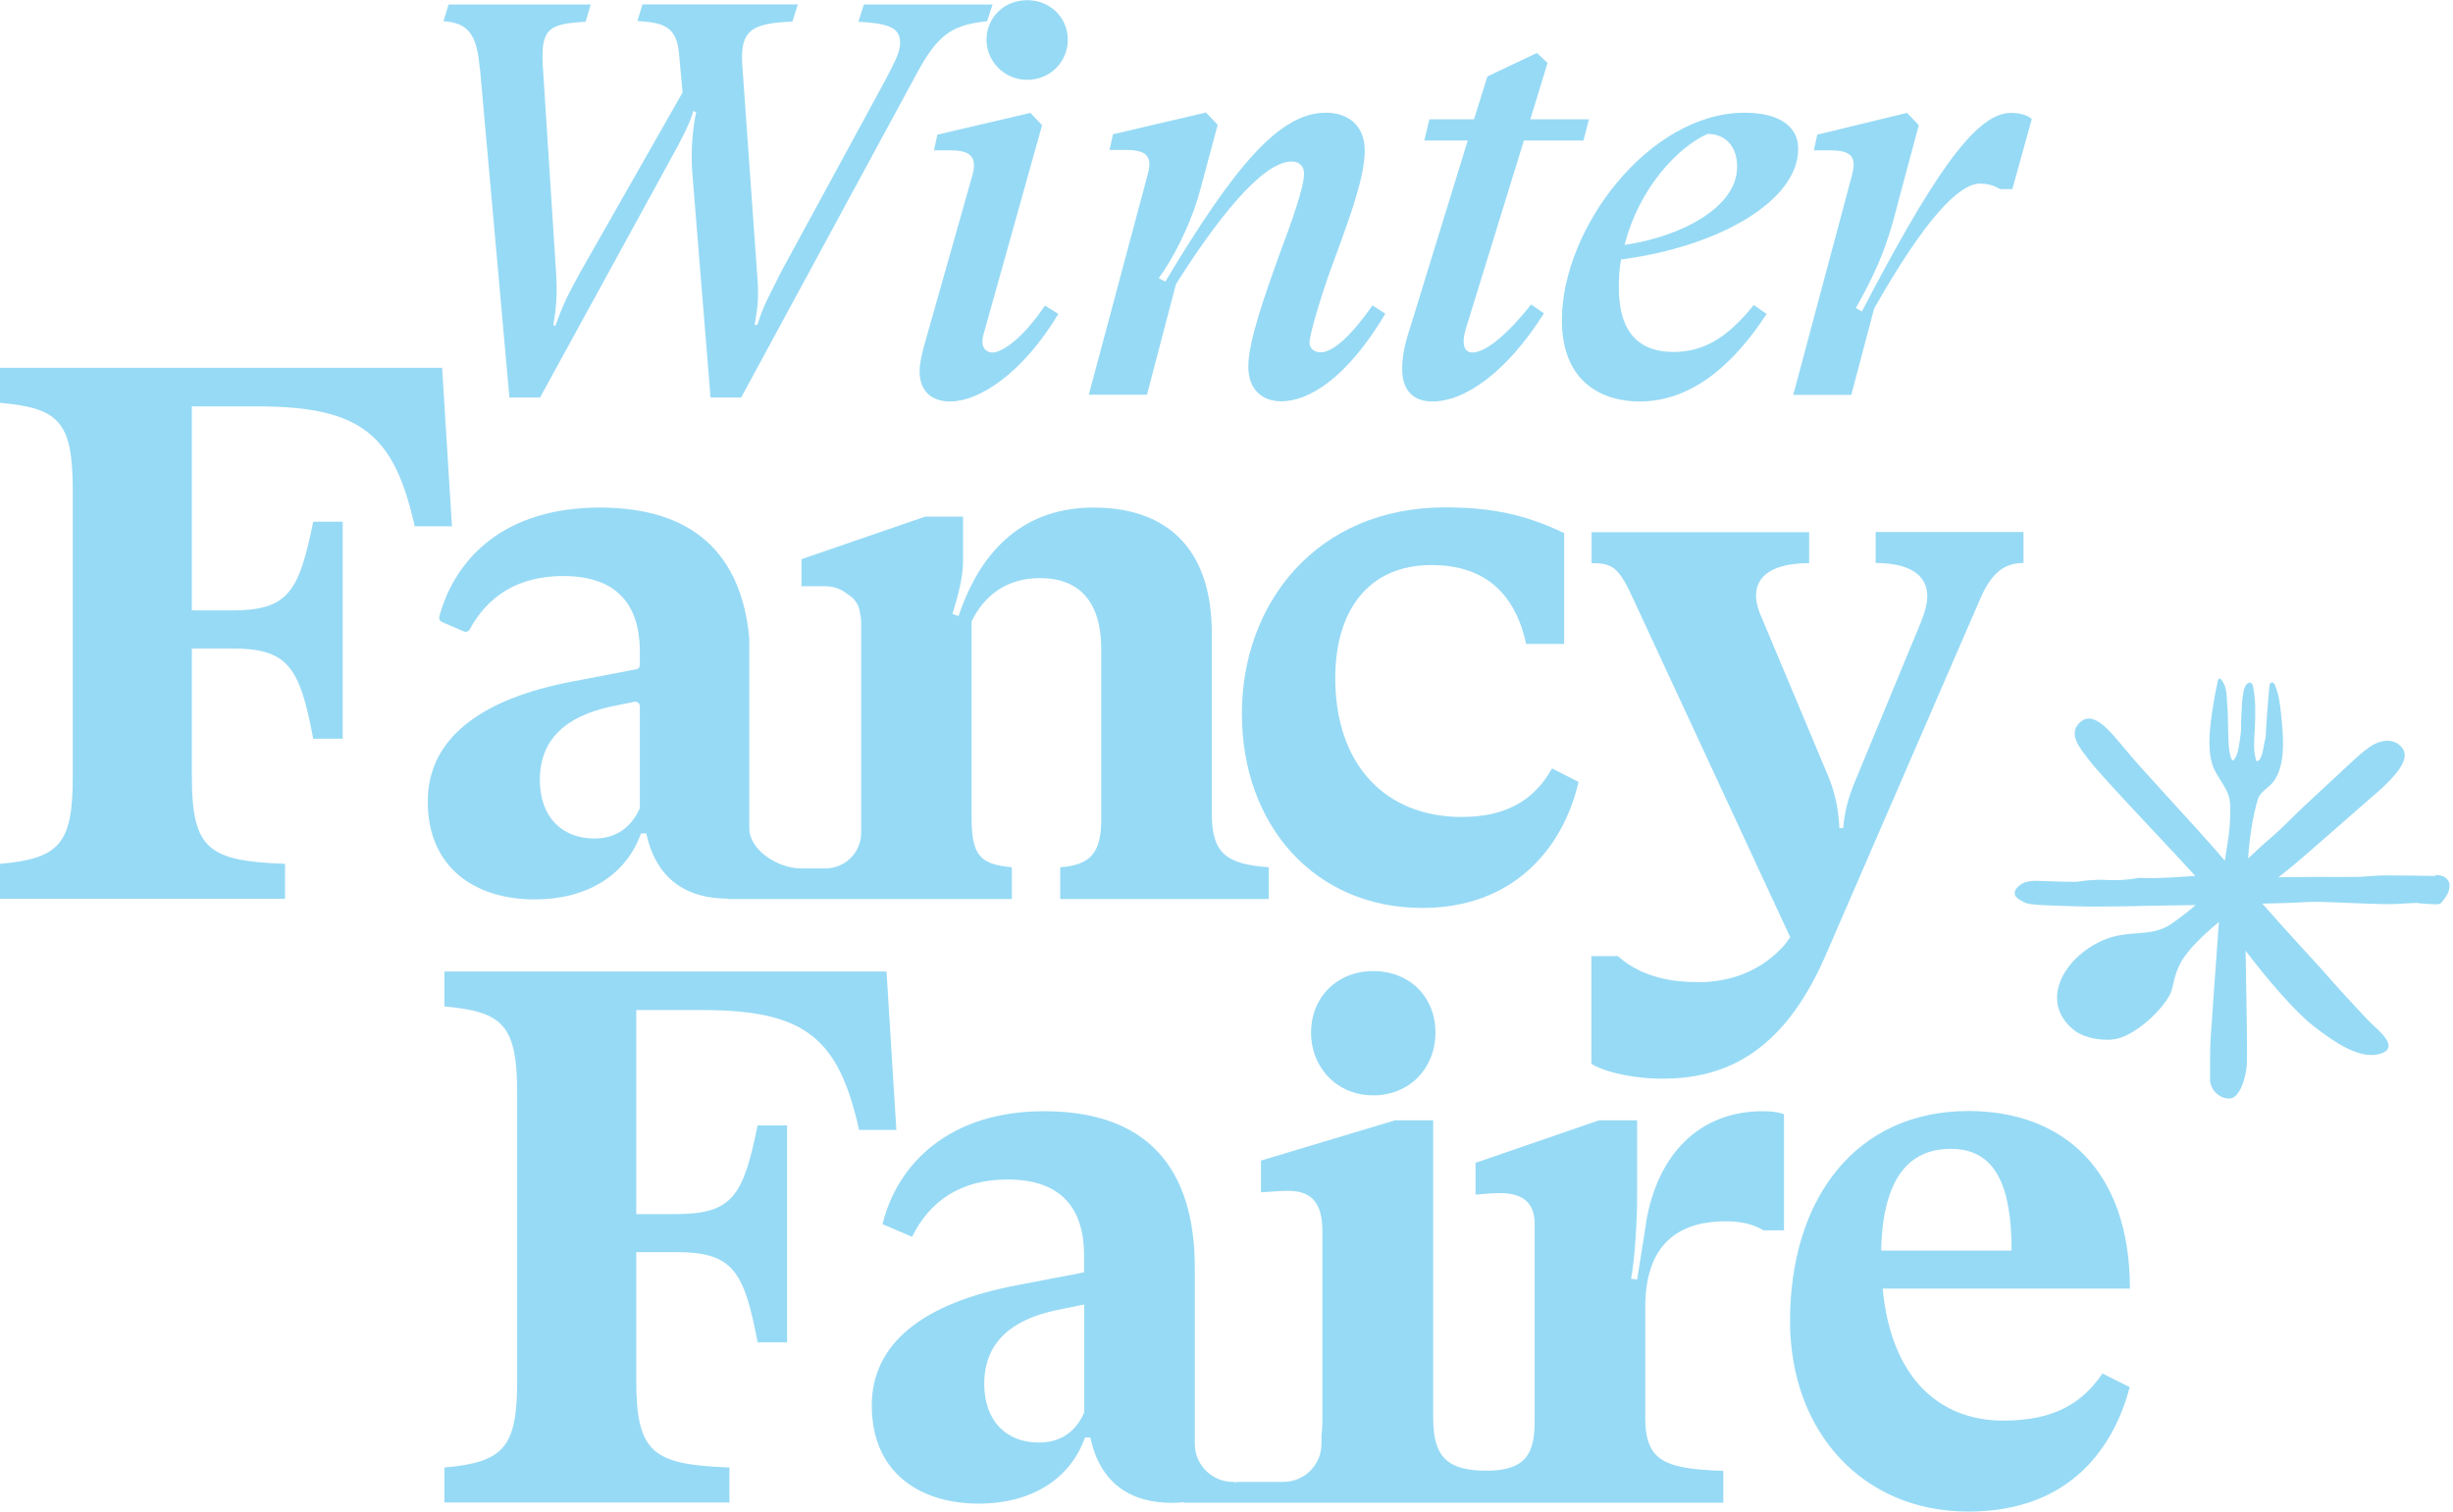 <svg width="641" height="395" viewBox="0 0 641 395" fill="none" xmlns="http://www.w3.org/2000/svg">
<path d="M636.345 228.905C631.998 228.856 627.651 228.757 623.305 228.757C620.835 228.757 618.316 229.103 615.846 229.152C612.339 229.202 608.783 229.152 605.276 229.152C601.966 229.152 598.657 229.251 595.348 229.251C595.891 228.856 596.385 228.461 596.879 228.065C601.473 224.507 617.427 210.225 621.576 206.717C626.071 202.714 629.726 198.513 627.898 195.696C625.774 192.533 621.724 193.374 619.156 195.251C616.39 197.179 613.92 199.749 611.401 202.022C608.388 204.789 605.375 207.606 602.411 210.373C599.299 213.289 596.385 216.403 593.125 219.17C591.248 220.751 589.519 222.432 587.692 224.112C587.593 224.211 587.494 224.26 587.445 224.359C587.889 218.527 588.679 213.091 590.062 208.693C590.952 206.42 593.224 205.876 594.656 203.406C596.583 200.045 596.681 195.894 596.533 192.138C596.434 190.161 596.237 188.185 596.039 186.257C595.792 184.231 595.595 182.156 594.903 180.179C594.755 179.784 594.607 179.388 594.459 178.993C594.261 178.499 593.668 177.955 593.224 178.647C593.076 178.845 593.026 179.141 593.026 179.388C592.779 181.909 592.582 184.429 592.384 186.949C592.285 188.234 592.236 189.47 592.137 190.754C592.137 191.397 592.088 192.039 592.038 192.632C592.038 193.077 591.841 193.423 591.742 193.868C591.495 195.103 591.396 196.339 590.952 197.525C590.803 197.969 590.606 198.414 590.26 198.711C590.062 198.859 589.766 199.007 589.618 198.81C589.569 198.76 589.519 198.661 589.519 198.563C588.729 195.845 589.075 193.127 589.223 190.31C589.371 186.702 589.47 183.045 588.778 179.487C588.679 179.092 588.581 178.598 588.186 178.449C587.84 178.301 587.494 178.449 587.198 178.696C586.259 179.586 586.111 181.513 585.963 182.749C585.765 184.429 585.765 186.159 585.666 187.839C585.568 189.025 585.666 190.211 585.568 191.347C585.419 192.583 585.271 193.868 585.024 195.103C584.827 196.339 584.53 197.574 583.789 198.513C583.691 198.612 583.592 198.711 583.493 198.711C583.394 198.711 583.295 198.612 583.246 198.513C582.95 198.118 582.851 197.624 582.752 197.179C582.703 196.932 582.653 196.685 582.604 196.438C582.406 195.251 582.308 194.016 582.308 192.83C582.308 191.693 582.209 190.557 582.209 189.42C582.209 186.9 582.061 184.429 581.863 181.909C581.863 181.612 581.814 181.266 581.764 180.97C581.715 180.475 581.616 180.031 581.468 179.536C581.221 178.746 580.875 178.054 580.282 177.461C580.184 177.362 580.085 177.263 579.937 177.313C579.789 177.313 579.69 177.461 579.64 177.609C579.492 177.955 579.492 178.301 579.393 178.696C579.295 179.141 579.196 179.586 579.097 180.031C578.899 180.92 578.751 181.81 578.603 182.699C578.257 184.676 577.961 186.603 577.714 188.58C577.319 192.188 577.022 196.092 578.06 199.65C579.196 203.208 582.159 205.728 582.653 209.138C582.95 210.719 582.752 213.783 582.653 215.76C582.456 218.626 581.863 221.69 581.369 224.902C573.071 215.167 560.475 202.071 554.894 195.251C551.436 191.15 547.337 185.911 543.928 188.432C539.927 191.446 543.632 195.647 545.707 198.365C548.374 202.121 565.612 220.059 573.664 228.905C569.317 229.152 565.02 229.548 560.673 229.449C559.981 229.449 559.191 229.35 558.549 229.449C555.783 229.993 553.017 230.091 550.201 229.943C548.72 229.844 547.238 229.943 545.756 230.042C544.521 230.141 543.286 230.437 542.051 230.437C538.89 230.437 535.729 230.289 532.568 230.19C530.543 230.141 528.666 230.338 527.233 231.821C526.146 232.908 526.196 234.144 527.48 234.934C528.32 235.478 529.308 236.071 530.296 236.219C532.518 236.516 534.79 236.565 537.013 236.664C540.52 236.763 543.978 236.911 547.485 236.911C551.98 236.911 556.524 236.812 561.019 236.713C565.267 236.615 569.515 236.565 573.762 236.516C571.787 238.196 569.762 239.777 567.638 241.26C561.957 245.312 556.228 242.594 549.214 245.856C539.038 250.501 532.864 261.867 541.953 269.181C544.916 271.553 550.646 272.245 553.659 271.306C557.857 270.17 563.982 265.129 566.798 260.335C568.181 258.013 567.638 255.245 570.305 250.748C570.799 249.957 572.626 247.585 573.614 246.646C575.343 244.818 577.467 242.891 579.838 240.914C578.949 252.675 577.961 267.155 577.665 271.504C577.516 273.481 577.467 280.004 577.516 282.228C577.615 284.995 580.233 287.219 582.703 287.071C585.123 286.922 586.753 282.178 587.099 278.62C587.346 276.001 586.951 258.754 586.802 248.426C592.927 256.58 600.287 264.832 604.387 267.995C610.117 272.492 617.081 277.187 622.317 275.26C627.404 273.382 620.637 268.638 618.612 266.414C614.71 262.263 611.154 258.408 607.054 253.713C603.893 250.254 596.78 242.495 591.149 236.12C593.668 236.071 596.187 236.022 598.706 235.923C601.324 235.824 603.942 235.577 606.56 235.676C612.092 235.824 617.624 236.17 623.157 236.269C626.071 236.318 628.985 236.022 631.899 235.923C631.899 235.923 631.899 235.972 631.899 236.022C633.381 236.12 634.863 236.269 636.345 236.318C636.839 236.318 637.58 236.269 637.876 235.972C638.666 235.033 639.506 233.995 639.852 232.908C640.691 230.338 639.308 228.658 636.444 228.658L636.345 228.905Z" fill="#97DAF5"/>
<path d="M125.412 17.791L133.117 103.877H141.119L174.312 43.29C179.103 34.692 180.437 31.628 181.178 29.009L181.919 29.305C181.03 33.407 180.486 39.337 180.881 44.872L185.673 103.877H193.674L239.71 18.927C245.242 8.747 249.045 6.523 257.936 5.535L259.369 1.186H225.731L224.299 5.683C231.856 6.128 235.215 7.017 235.215 11.218C235.215 13.837 233.486 16.753 231.263 21.102L204.344 70.619C200.837 77.636 199.404 79.959 197.922 84.901H197.181C198.071 79.959 198.367 77.488 197.774 70.619L193.971 17C193.378 7.956 196.292 6.078 207.06 5.634L208.493 1.137H167.891L166.557 5.485C173.966 5.93 176.88 7.215 177.473 14.381L178.362 24.166L151.591 71.212C148.528 76.747 146.948 79.959 145.169 85.049H144.577C145.466 79.959 145.614 76.598 145.318 71.36L141.959 19.076C141.07 7.561 142.848 6.276 153.023 5.683L154.357 1.186H117.212L115.879 5.535C122.3 5.98 124.621 8.895 125.362 17.791H125.412Z" fill="#97DAF5"/>
<path d="M241.34 90.93C240.747 93.104 240.303 95.278 240.303 97.057C240.303 102.296 243.513 104.915 248.304 104.915C255.713 104.915 267.074 97.799 276.558 82.034L273.051 79.86C267.074 88.755 261.69 92.116 259.369 92.116C257.047 92.116 256.306 89.941 256.899 87.767L272.31 32.715L269.247 29.503L244.946 35.186L244.056 39.288H248.403C253.639 39.288 255.417 41.017 254.083 45.86L241.29 91.028L241.34 90.93Z" fill="#97DAF5"/>
<path d="M268.408 20.855C274.533 20.855 279.028 16.061 279.028 10.378C279.028 4.695 274.533 0.049 268.408 0.049C262.283 0.049 257.788 4.695 257.788 10.378C257.788 16.061 262.431 20.855 268.408 20.855Z" fill="#97DAF5"/>
<path d="M284.56 103.136H299.724L307.281 74.276C317.308 58.412 329.558 42.203 337.56 42.203C339.288 42.203 340.77 43.241 340.77 45.415C340.77 48.924 337.411 58.363 334.201 66.814C330.546 77.142 326.199 89.101 326.199 95.822C326.199 101.95 330.002 104.866 334.794 104.866C341.906 104.866 351.835 99.034 362.01 81.985L358.651 79.811C352.082 89.15 347.735 92.066 345.117 92.066C343.24 92.066 342.203 90.88 342.203 89.595C342.203 87.124 345.71 75.61 348.92 67.159C353.119 55.793 356.626 45.91 356.626 39.337C356.626 32.764 352.279 29.453 346.451 29.453C334.497 29.453 322.84 42.994 304.515 73.584L302.786 72.694C306.145 68.197 311.084 59.154 313.702 49.369L318.197 32.616L315.135 29.404L290.833 35.087L289.944 39.189H294.29C299.674 39.189 301.304 40.918 299.823 45.91L284.51 103.185L284.56 103.136Z" fill="#97DAF5"/>
<path d="M374.309 104.915C382.755 104.915 393.671 97.354 403.451 81.886L400.093 79.563C393.079 88.459 387.695 92.116 384.78 92.116C382.607 92.116 381.718 89.941 383.2 85.395L398.216 36.718H413.775L415.207 31.183H399.895L404.39 16.456L401.624 13.837L388.683 19.965L385.176 31.183H373.519L372.185 36.718H383.546L367.838 87.717C366.801 91.078 366.406 93.993 366.406 96.464C366.406 102.148 369.468 104.915 374.259 104.915H374.309Z" fill="#97DAF5"/>
<path d="M428.445 104.915C443.016 104.915 453.932 93.845 461.638 82.034L458.279 79.712C451.018 88.755 444.745 91.967 437.286 91.967C428.84 91.967 423.011 87.47 423.011 75.066C423.011 72.595 423.16 70.124 423.604 67.802C449.388 64.441 469.887 52.383 469.887 38.942C469.887 32.072 463.465 29.453 455.908 29.453C431.013 29.453 408.144 59.598 408.144 83.665C408.144 100.566 419.505 104.915 428.395 104.915H428.445ZM446.227 34.988C450.573 34.988 453.932 37.904 453.932 43.587C453.932 54.36 438.916 61.921 424.543 63.997C428.198 49.27 438.521 38.349 446.227 34.988Z" fill="#97DAF5"/>
<path d="M483.914 45.91L468.602 103.185H483.766L489.743 80.601C502.981 57.276 511.872 47.985 517.404 47.985C519.281 47.985 521.059 48.43 522.639 49.418H525.85L530.938 31.084C529.505 29.898 527.431 29.503 525.406 29.503C515.774 29.503 504.018 47.985 486.532 81.392L484.952 80.502C492.213 67.703 493.991 60.686 496.164 52.235L501.4 32.715L498.338 29.503L474.875 35.186L473.986 39.288H478.185C483.865 39.288 485.298 41.017 483.865 46.008L483.914 45.91Z" fill="#97DAF5"/>
<path d="M115.533 96.118H0V105.261C15.263 106.645 19.017 110.005 19.017 128.043V202.961C19.017 220.405 15.658 224.359 0 225.743V234.885H74.486V225.743C54.679 224.952 50.135 222.184 50.135 202.961V169.455H60.458C75.129 169.455 78.29 174.002 81.846 193.028H89.552V136.345H81.846C78.092 154.778 75.326 159.522 60.458 159.522H50.135V106.2H67.374C94.54 106.2 103.036 113.711 108.371 137.531H118.101L115.533 96.118Z" fill="#97DAF5"/>
<path d="M412.491 204.344L405.575 200.786C400.834 209.286 393.276 213.487 382.014 213.487C361.615 213.487 348.92 199.403 348.92 177.214C348.92 159.769 357.416 147.662 374.062 147.662C387.744 147.662 395.845 154.778 398.808 168.269H408.737V139.31C398.413 134.368 389.522 132.589 377.618 132.589C344.129 132.589 324.52 157.545 324.52 186.504C324.52 215.464 343.339 237.257 371.691 237.257C395.054 237.257 408.341 222.184 412.491 204.344Z" fill="#97DAF5"/>
<path d="M443.362 256.629C438.027 256.629 429.482 255.838 422.765 249.859H415.849V278.027C420.591 280.745 428.544 281.882 434.273 281.882C449.734 281.882 465.589 276.1 477.049 249.661L517.256 156.952C520.022 150.38 523.183 147.118 528.764 147.118V139.014H490.138V147.118C498.634 147.118 503.623 150.034 503.623 155.816C503.623 157.743 503.03 159.868 502.042 162.388L484.804 204.048C483.025 208.298 482.038 211.955 481.642 216.402H480.654C480.457 211.411 479.469 206.964 477.691 202.714L460.452 161.647C459.464 159.522 458.872 157.397 458.872 155.667C458.872 150.479 463.218 147.168 472.751 147.168V139.063H415.899V147.168C421.431 147.168 423.011 148.156 427.012 157.002L467.812 244.917L466.231 247.042C460.304 253.614 452.549 256.678 443.461 256.678L443.362 256.629Z" fill="#97DAF5"/>
<path d="M166.261 174.891L150.01 178.005C125.066 182.65 111.779 193.324 111.779 209.435C111.779 226.879 124.276 235.033 139.736 235.033C153.023 235.033 163.495 229.004 167.496 217.786H168.879C171.447 229.597 179.202 234.835 190.266 234.835L190.069 234.934H264.407V226.632C256.306 225.841 253.886 223.865 253.886 213.536V162.388C257.245 155.47 263.221 151.072 271.717 151.072C282.238 151.072 287.77 157.397 287.77 169.702V214.129C287.77 222.827 285.004 226.039 277.052 226.632V234.934H331.534V226.632C320.815 225.841 316.666 223.272 316.666 212.746V165.551C316.666 142.572 304.169 132.639 285.745 132.639C268.309 132.639 256.603 142.769 250.478 161.005L248.897 160.412C250.478 155.272 251.663 150.676 251.663 146.525V135.011H241.735L209.431 146.13V153.197H215.704C217.927 153.197 219.952 153.987 221.533 155.322C223.36 156.359 224.546 158.089 224.793 160.51C224.941 161.153 225.04 161.845 225.04 162.487V217.589C225.04 222.728 220.891 226.929 215.704 226.929H209.234C203.405 226.929 195.798 222.234 195.798 216.402V166.885C195.798 166.885 195.798 166.787 195.798 166.737C193.724 144.845 181.227 132.639 156.728 132.639C132.228 132.639 119.089 145.438 114.792 161.103C114.644 161.696 114.94 162.29 115.484 162.537L121.213 165.008C121.806 165.255 122.448 165.008 122.744 164.464C127.388 155.915 135.192 150.528 147.195 150.528C160.679 150.528 167.199 157.496 167.199 170.295V173.755C167.199 174.348 166.804 174.842 166.211 174.941L166.261 174.891ZM167.199 210.868C167.199 210.868 167.199 211.263 167.1 211.411C164.68 216.65 160.58 219.12 155.345 219.12C146.849 219.12 141.07 213.487 141.07 203.801C141.07 193.127 147.985 187.147 159.691 184.627L165.767 183.391C166.508 183.243 167.199 183.786 167.199 184.577V210.917V210.868Z" fill="#97DAF5"/>
<path d="M358.849 253.763C349.315 253.763 342.598 260.681 342.598 269.824C342.598 278.966 349.315 286.23 358.849 286.23C368.382 286.23 375.099 279.114 375.099 269.824C375.099 260.533 368.382 253.763 358.849 253.763Z" fill="#97DAF5"/>
<path d="M231.659 253.862H116.126V263.004C131.388 264.388 135.142 267.748 135.142 285.786V360.704C135.142 378.148 131.784 382.102 116.126 383.486V392.628H190.612V383.486C170.805 382.695 166.261 379.927 166.261 360.704V327.198H176.584C191.254 327.198 194.415 331.745 197.972 350.771H205.677V294.088H197.972C194.218 312.521 191.452 317.265 176.584 317.265H166.261V263.943H183.499C210.666 263.943 219.162 271.454 224.496 295.274H234.227L231.659 253.862Z" fill="#97DAF5"/>
<path d="M514.341 290.332C485.199 290.332 467.763 312.916 467.763 345.236C467.763 373.997 486.582 395 514.341 395C542.101 395 552.77 376.765 556.524 362.483L549.411 358.925C544.077 366.634 536.914 371.23 523.479 371.23C506.636 371.23 494.139 359.913 491.966 336.736H556.573C556.573 305.602 538.94 290.332 514.391 290.332H514.341ZM491.571 326.803C491.966 308.37 498.486 300.216 509.797 300.216C521.701 300.216 525.652 310.347 525.652 326.803H491.571Z" fill="#97DAF5"/>
<path d="M430.174 319.489L427.803 334.364L426.222 334.166C427.21 329.027 427.803 318.501 427.803 313.163V292.754H417.874L385.571 303.873V312.175C387.744 311.977 390.313 311.78 391.893 311.78C397.82 311.78 401.031 314.152 401.031 319.884V371.23C401.031 380.026 398.611 383.98 389.275 384.326C378.26 384.474 374.506 380.916 374.506 370.439V292.754H364.578L329.508 303.28V311.582C332.077 311.384 334.843 311.187 336.621 311.187C342.548 311.187 345.561 314.152 345.561 321.713V371.279C345.561 372.712 345.463 373.997 345.315 375.134V377.308C345.315 382.794 340.869 387.241 335.386 387.241H323.285L322.445 387.587C322.445 387.587 322.741 387.39 322.89 387.241H322.149C316.666 387.241 312.22 382.794 312.22 377.308V331.349C312.22 305.158 299.724 290.382 272.804 290.382C248.453 290.382 234.573 303.774 230.621 319.884L238.327 323.195C242.871 314.053 250.823 308.222 263.271 308.222C276.755 308.222 283.275 315.19 283.275 328.038V332.486L266.037 335.797C241.093 340.442 227.806 351.117 227.806 367.276C227.806 384.77 240.303 392.924 255.763 392.924C269.05 392.924 279.521 386.895 283.522 375.628H284.905C287.474 387.488 295.229 392.727 306.293 392.727C307.38 392.727 308.466 392.628 309.504 392.529L309.109 392.677H450.326V384.375C435.459 383.782 429.927 382.201 429.927 370.489V341.53C429.927 323.492 440.448 319.143 450.919 319.143C455.068 319.143 458.23 319.934 460.847 321.515H466.182V291.172C464.601 290.579 462.823 290.382 460.65 290.382C444.004 290.382 433.088 301.698 430.124 319.538L430.174 319.489ZM283.374 369.006C281.003 374.442 276.854 376.962 271.47 376.962C262.974 376.962 257.195 371.329 257.195 361.643C257.195 350.968 264.111 344.939 275.817 342.419L283.325 340.887V369.055L283.374 369.006Z" fill="#97DAF5"/>
</svg>
